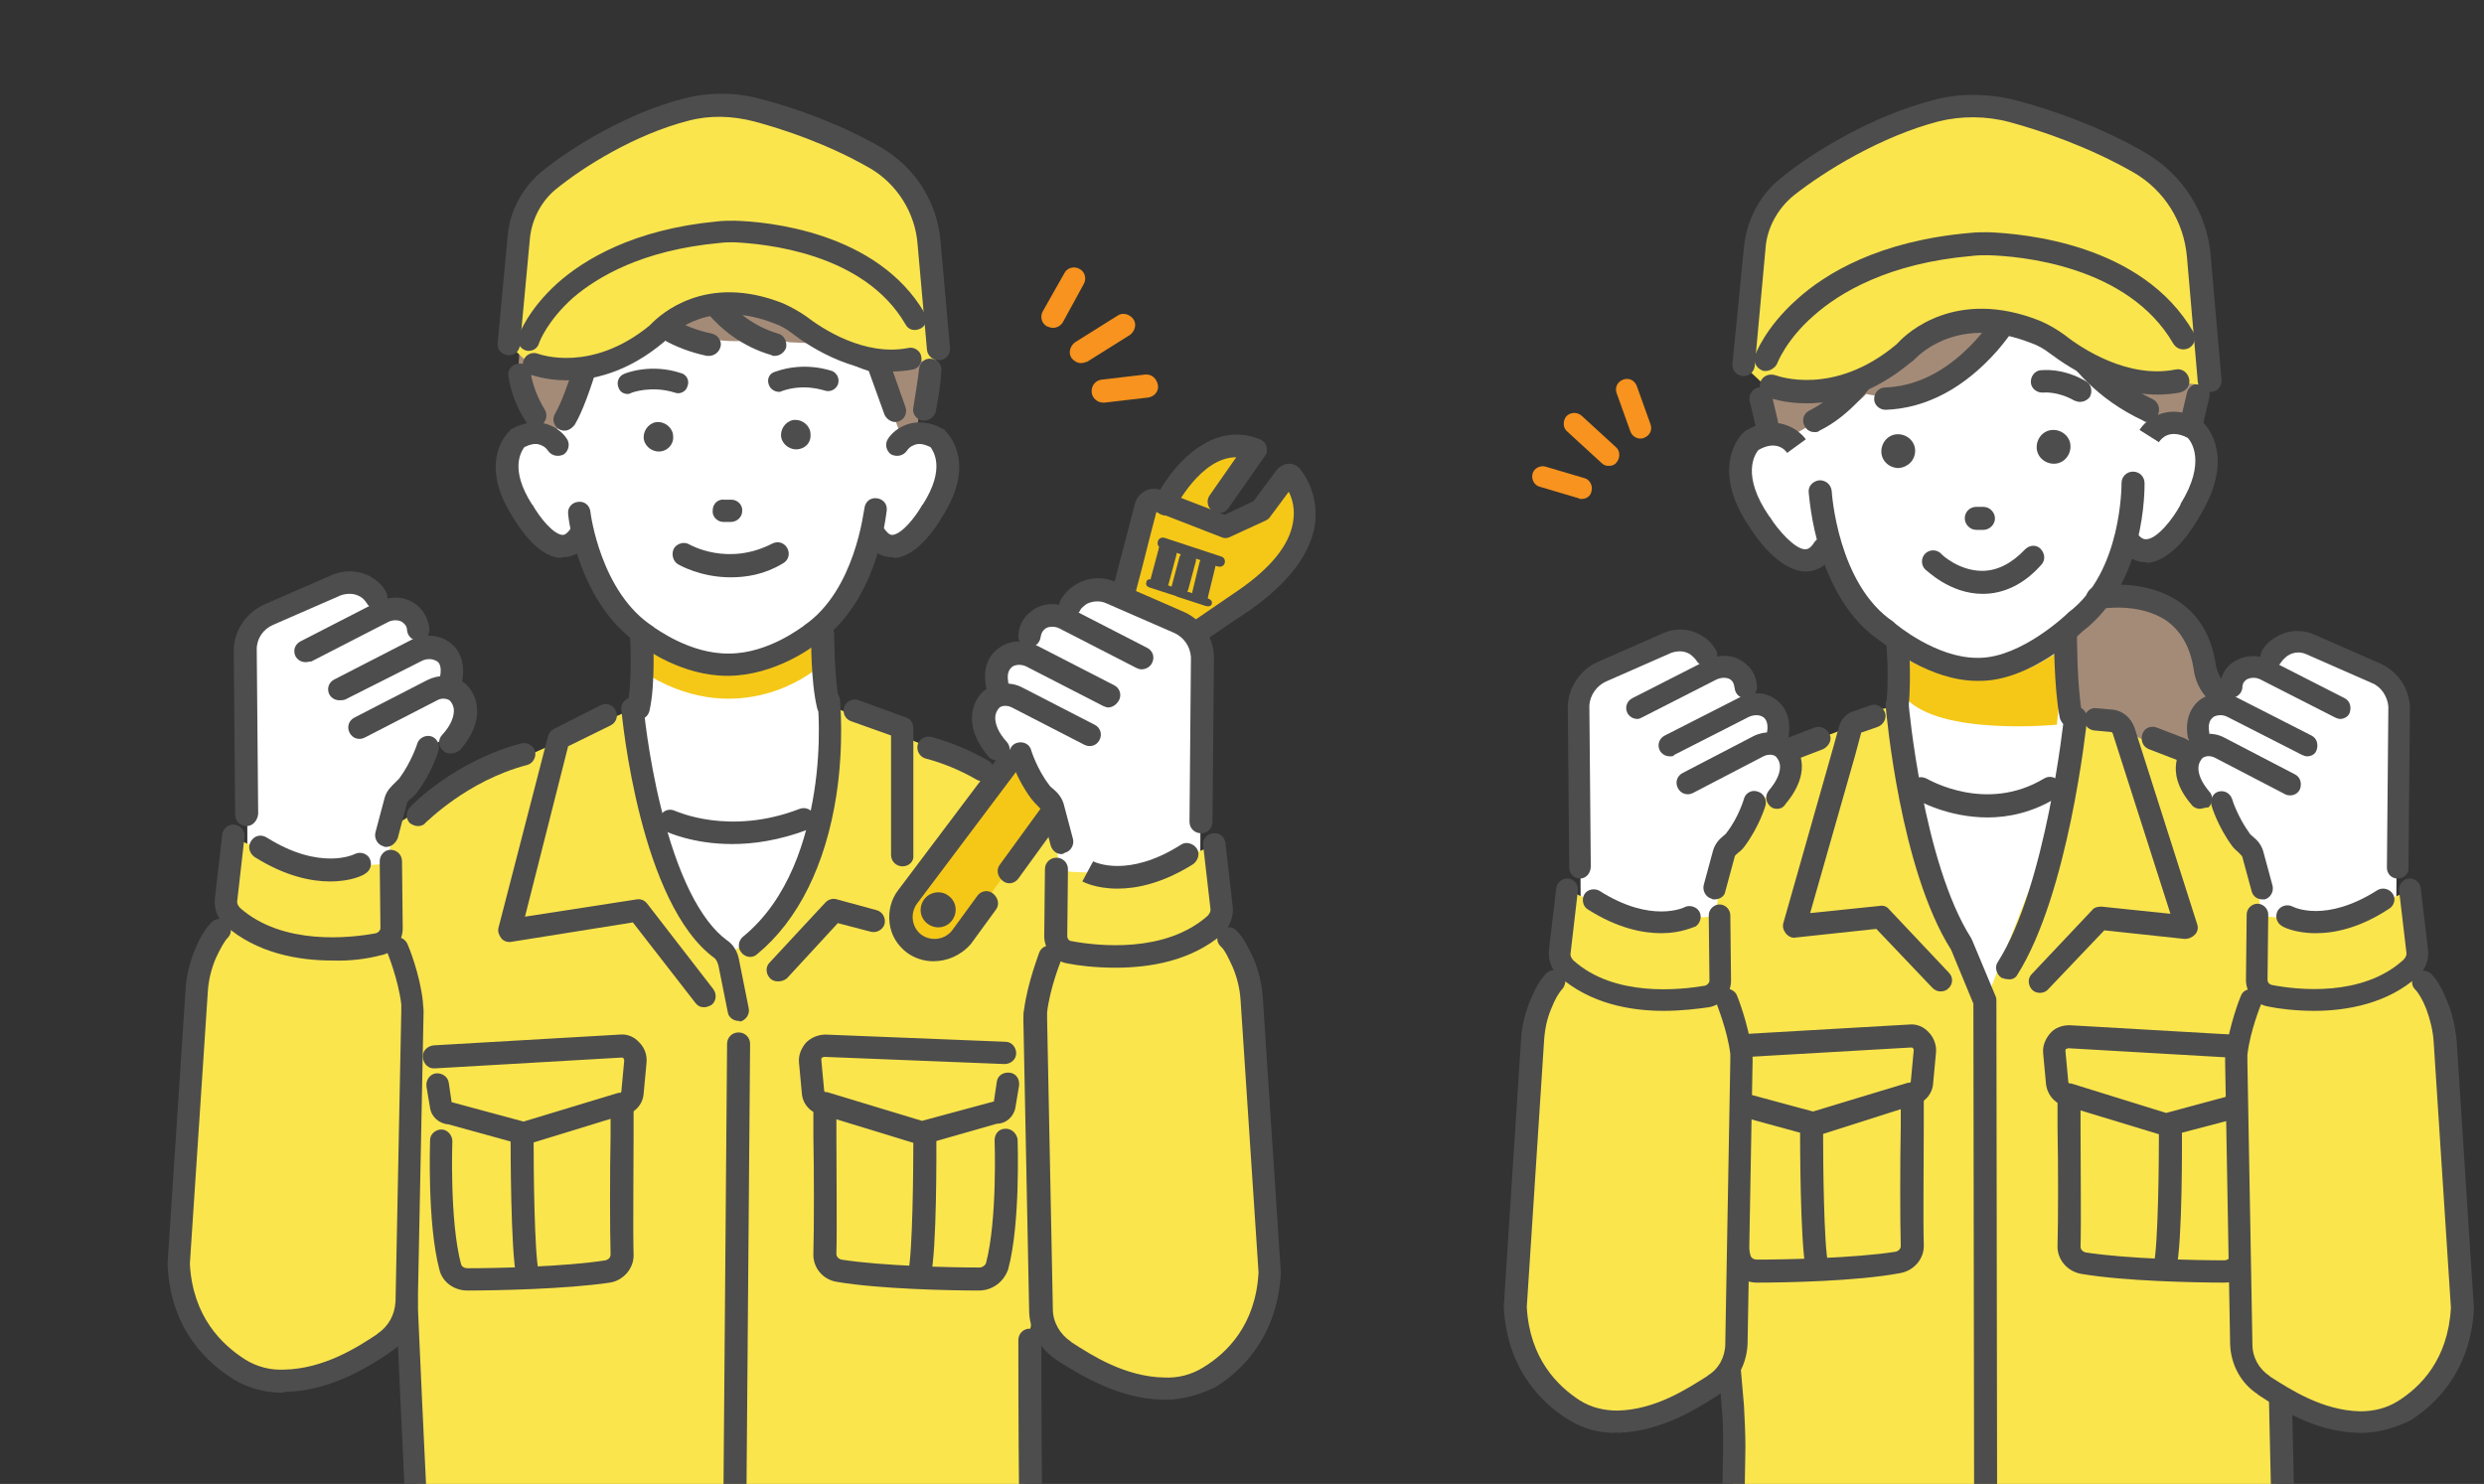 <?xml version="1.0" encoding="utf-8"?>
<!-- Generator: Adobe Illustrator 27.8.1, SVG Export Plug-In . SVG Version: 6.00 Build 0)  -->
<svg version="1.1" id="_レイヤー_2" xmlns="http://www.w3.org/2000/svg" xmlns:xlink="http://www.w3.org/1999/xlink" x="0px"
	 y="0px" viewBox="0 0 345.4 206.4" style="enable-background:new 0 0 345.4 206.4;" xml:space="preserve">
<rect x="0" y="0" width="345.4" height="206.4" fill="#333333" stroke="none"/>
<style type="text/css">
	.st0{clip-path:url(#SVGID_00000074435388604432603710000011702172189948398506_);}
	.st1{fill:#F7931E;}
	.st2{fill:#FAE54D;}
	.st3{fill:#FFFFFF;}
	.st4{fill:#A48B78;}
	.st5{fill:#F5C818;}
	.st6{fill:#4D4D4D;}
	.st7{clip-path:url(#SVGID_00000089558235392955465870000010109044316881595291_);}
</style>
<g id="_レイヤー_1-2">
	<g>
		<defs>
			<rect id="SVGID_1_" y="5.8" width="195.4" height="200.6"/>
		</defs>
		<clipPath id="SVGID_00000075852770177942657830000004379169086490539180_">
			<use xlink:href="#SVGID_1_"  style="overflow:visible;"/>
		</clipPath>
		<g style="clip-path:url(#SVGID_00000075852770177942657830000004379169086490539180_);">
			<path class="st1" d="M150.3,50.5c-0.5,0-1-0.3-1.3-0.7c-0.5-0.7-0.2-1.7,0.5-2.2l5.9-3.7c0.7-0.5,1.7-0.2,2.2,0.5
				c0.5,0.7,0.2,1.7-0.5,2.2l-5.9,3.7C150.9,50.4,150.6,50.5,150.3,50.5z"/>
			<path class="st1" d="M146.4,45.6c-0.3,0-0.5-0.1-0.8-0.2c-0.8-0.4-1-1.4-0.6-2.1L148,38c0.4-0.8,1.4-1,2.1-0.6
				c0.8,0.4,1,1.4,0.6,2.1l-2.9,5.3C147.5,45.3,147,45.6,146.4,45.6z"/>
			<path class="st1" d="M153.4,56c-0.8,0-1.5-0.6-1.6-1.4c-0.1-0.9,0.5-1.7,1.4-1.8l6-0.7c0.9-0.1,1.6,0.5,1.8,1.4s-0.5,1.7-1.4,1.8
				l-6,0.7C153.6,56,153.5,56,153.4,56z"/>
			<polygon class="st2" points="115.1,98 142.5,109.6 138.7,130.2 105.7,130.8 			"/>
			<polygon class="st2" points="88,98.6 59.6,111.2 63.4,131.8 96.4,132.3 			"/>
			<path class="st1" d="M150.7,112.7c0,0,8.1,4.8,10.4,10l0.9,6.4l2.1,26.6l-22.5-0.5L150.7,112.7L150.7,112.7z"/>
			<path class="st3" d="M89.2,80.1c0,0,1.5,12.6,0,18.2l-0.7,11.3l14.1,32.2l13.4-32.1l-0.8-9l-1-3.4c0,0-0.2-6.9,1-13.5L99.2,78
				C99.2,78,89.2,80.1,89.2,80.1z"/>
			<polygon class="st2" points="142.4,207.2 143.1,186.4 151.9,119 135.8,106.6 101.5,132.7 65.6,108 48.3,119 57.2,172.8 
				57.9,207.2 			"/>
			<path class="st3" d="M110.4,26.2c0,0-24-10.8-36,10.5l-2.1,8.5c0,0-1.4,13.6,6.1,16.1l26.2-7.4L110.4,26.2L110.4,26.2z"/>
			<path class="st3" d="M131.1,62.1c-2.7-3.4-6.5-1.1-6.5-1.1l-0.2-17.4l-10.7-5.7L101.5,38l-1.7,0l-12.3,0.2l-10.5,6l0.3,18.2
				c0,0-3.5-3.4-6.2,0.1c0,0-3.5,7.6,6.7,14.4c0,0,2.8-0.7,3.4-1.9c0,0,5.1,18.5,20.1,17.5c15,0.6,19.8-17.7,19.8-17.7
				c0.7,1.2,3.2,1.5,3.2,1.5C135.3,69.2,131.1,62.1,131.1,62.1L131.1,62.1z"/>
			<path class="st3" d="M75.9,60.2c0,0-11.1-21.9,8.9-33.8c0,0,12.8-7.3,26.3,0.9c0,0,20.2,0.6,18.1,20.9l-3.7,13.5L75.9,60.2
				L75.9,60.2z"/>
			<path class="st4" d="M110.8,26.4C85.7,16.9,67.6,42.7,73.1,57l1.9,3.6l1.7,0.8l1.4-3l6.9-18.1c0,0,10.5,9.5,21.5,6.6l3.2,0.7
				l6.5,0.3l5.6,3l3.5,9.8l2.1-0.3l0.5-3.5c5.4-28.2-14.4-29.3-14.4-29.3L110.8,26.4L110.8,26.4z"/>
			<path class="st5" d="M89.2,88.3c0,0,15.2,8,23.8-1l0,6.1c0,0-10,8.1-22.7,0.6L89.2,88.3L89.2,88.3z"/>
			<path class="st6" d="M101.1,94c-6.2,0-11.3-3.7-12-4.2C80.5,84.2,79,72,79,71.5c-0.1-0.9,0.5-1.6,1.4-1.7s1.6,0.5,1.7,1.4
				c0,0.1,1.4,11.3,8.8,16c0,0,0.1,0.1,0.1,0.1c0.1,0,4.9,3.7,10.4,3.6h0c5.5,0,10.2-3.8,10.3-3.8c0,0,0.1-0.1,0.1-0.1
				c7.2-4.9,8.3-16.2,8.4-16.3c0.1-0.9,0.8-1.5,1.7-1.4s1.5,0.8,1.4,1.7c-0.1,0.5-1.2,12.8-9.7,18.5c-0.6,0.5-5.8,4.4-12.2,4.5
				C101.3,94,101.2,94,101.1,94L101.1,94z"/>
			<path class="st6" d="M101.6,80.3c-4.2,0-7.1-1.7-7.3-1.8c-0.7-0.4-1-1.4-0.6-2.2c0.4-0.7,1.4-1,2.1-0.6c0.2,0.1,5.4,3.1,11.6-0.1
				c0.8-0.4,1.7-0.1,2.1,0.7s0.1,1.7-0.7,2.1C106.3,79.9,103.8,80.3,101.6,80.3L101.6,80.3z"/>
			<path class="st6" d="M110.7,62.5L110.7,62.5c-1.1,0-2.1-0.9-2.1-2l0,0c0-1.1,0.9-2.1,2-2.1l0,0c1.1,0,2.1,0.9,2.1,2l0,0
				C112.8,61.6,111.9,62.5,110.7,62.5z"/>
			<path class="st6" d="M91.6,62.8L91.6,62.8c-1.1,0-2.1-0.9-2.1-2l0,0c0-1.1,0.9-2.1,2-2.1l0,0c1.1,0,2.1,0.9,2.1,2l0,0
				C93.7,61.8,92.8,62.8,91.6,62.8z"/>
			<path class="st6" d="M101.6,72.6C101.6,72.6,101.6,72.6,101.6,72.6l-1,0c-0.9,0-1.6-0.8-1.5-1.6c0-0.9,0.7-1.6,1.6-1.5l1,0
				c0.9,0,1.6,0.8,1.5,1.6C103.2,71.9,102.5,72.6,101.6,72.6L101.6,72.6z"/>
			<path class="st6" d="M78.5,59.9c-0.3,0-0.6-0.1-0.8-0.2c-0.7-0.5-1-1.4-0.5-2.2c1.6-2.7,3.8-10.4,4.5-13.2
				c0.2-0.8,1.1-1.3,1.9-1.1c0.8,0.2,1.3,1.1,1.1,1.9c-0.1,0.4-2.6,10.4-4.8,14C79.5,59.6,79,59.9,78.5,59.9L78.5,59.9z"/>
			<path class="st6" d="M74.4,59.3c-0.5,0-1-0.2-1.3-0.7c-1.2-1.8-2-3.9-2.4-6.2c-0.2-0.8,0.4-1.7,1.3-1.8c0.8-0.2,1.7,0.4,1.8,1.3
				c0.3,1.8,1,3.5,1.9,5c0.5,0.7,0.3,1.7-0.4,2.2C75,59.3,74.7,59.4,74.4,59.3L74.4,59.3z"/>
			<path class="st6" d="M124,77.5c-1,0-2.4-0.4-3.6-2.1c-0.5-0.7-0.3-1.7,0.4-2.2c0.7-0.5,1.7-0.3,2.2,0.4c0.6,0.8,0.9,0.8,1.1,0.8
				c1.3-0.1,3.2-2.5,4.1-4.1c0,0,0-0.1,0.1-0.1c3.2-5,1.5-7.4,1.1-8c-1-0.5-1.8-0.6-2.5-0.2c-0.5,0.2-0.8,0.7-0.8,0.7
				c-0.5,0.7-1.4,0.9-2.2,0.5c-0.7-0.5-0.9-1.5-0.4-2.2c0.9-1.4,3.8-3.5,7.7-1.3c0.1,0,0.2,0.1,0.2,0.2c0.2,0.2,4.6,4.2-0.4,12
				c-0.6,1-3.3,5.5-6.6,5.7C124.2,77.5,124.1,77.5,124,77.5L124,77.5z"/>
			<path class="st6" d="M78.3,77.5c1,0,2.4-0.4,3.6-2.1c0.5-0.7,0.3-1.7-0.4-2.2c-0.7-0.5-1.7-0.3-2.2,0.4c-0.6,0.8-0.9,0.8-1.1,0.8
				c-1.3-0.1-3.2-2.5-4.1-4.1c0,0,0-0.1-0.1-0.1c-3.2-5-1.5-7.4-1.1-8c1-0.5,1.8-0.6,2.5-0.2c0.5,0.2,0.8,0.7,0.8,0.7
				c0.5,0.7,1.4,0.9,2.2,0.5c0.7-0.5,0.9-1.5,0.4-2.2c-0.9-1.4-3.8-3.5-7.7-1.3c-0.1,0-0.2,0.1-0.2,0.2c-0.2,0.2-4.6,4.2,0.4,12
				c0.6,1,3.3,5.5,6.6,5.7C78.2,77.5,78.3,77.5,78.3,77.5L78.3,77.5z"/>
			<path class="st6" d="M88.7,100.1c-0.1,0-0.2,0-0.3,0c-0.8-0.2-1.4-1-1.2-1.9c0.8-3.4,0.4-9.8,0.4-9.9c-0.1-0.9,0.6-1.6,1.5-1.7
				s1.6,0.6,1.7,1.5c0,0.3,0.4,7-0.5,10.8C90.1,99.7,89.4,100.1,88.7,100.1L88.7,100.1z"/>
			<path class="st6" d="M115.1,99.6c-0.7,0-1.4-0.5-1.5-1.2c-0.9-3.8-0.8-9.9-0.8-10.1c0-0.9,0.7-1.6,1.6-1.6c0,0,0,0,0,0
				c0.9,0,1.6,0.7,1.6,1.6c0,0.1,0,6,0.7,9.4c0.2,0.8-0.3,1.7-1.2,1.9C115.3,99.6,115.2,99.6,115.1,99.6z"/>
			<path class="st6" d="M73.8,39.4c-0.2,0-0.4,0-0.6-0.1c-0.8-0.4-1.1-1.3-0.8-2.1c0.1-0.2,2.8-6.1,9-10.6c3.7-2.6,7.8-4.2,12.3-4.8
				c5.5-0.6,11.6,0.4,18,3.1c0.8,0.3,1.2,1.3,0.8,2c-0.3,0.8-1.3,1.2-2.1,0.8c-10.6-4.5-19.7-4-27.1,1.2c-5.6,4-8.1,9.4-8.1,9.4
				C75,39.1,74.4,39.4,73.8,39.4L73.8,39.4z"/>
			<path class="st6" d="M98.6,49.5c-0.1,0-0.2,0-0.3,0c-9.2-1.9-13.8-9.1-13.9-9.4c-0.4-0.7-0.2-1.7,0.5-2.2
				c0.7-0.5,1.7-0.2,2.2,0.5l0,0c0,0.1,4,6.4,11.9,8c0.8,0.2,1.4,1,1.2,1.8C100,49,99.3,49.5,98.6,49.5L98.6,49.5z"/>
			<path class="st6" d="M107.7,49.5c-0.2,0-0.3,0-0.4-0.1c-8.3-2.4-11.5-9.7-11.6-10c-0.3-0.8,0-1.7,0.8-2.1c0.8-0.3,1.7,0,2.1,0.8
				l0,0c0,0.1,2.8,6.3,9.6,8.3c0.8,0.2,1.3,1.1,1.1,2C109,49.1,108.4,49.5,107.7,49.5L107.7,49.5z"/>
			<path class="st6" d="M124.5,58.7c-0.6,0-1.2-0.4-1.5-1l-2.2-6.1c-7-2.1-11.6-9.3-11.8-9.6c-0.5-0.7-0.2-1.7,0.5-2.2
				c0.7-0.5,1.7-0.2,2.2,0.5l0,0c0,0.1,4.5,7,10.7,8.5c0.5,0.1,0.9,0.5,1.1,1l2.4,6.8c0.3,0.8-0.1,1.7-0.9,2
				C124.9,58.6,124.7,58.7,124.5,58.7L124.5,58.7z"/>
			<path class="st6" d="M163.4,138.1c-0.9,0-1.6-0.7-1.6-1.6c0-14.6-3.9-17.5-6-19.1c-0.2-0.1-0.4-0.3-0.5-0.4
				c-0.7-0.5-0.8-1.5-0.2-2.2c0.5-0.7,1.5-0.8,2.2-0.2c0.1,0.1,0.3,0.2,0.4,0.3c2.5,1.9,7.3,5.5,7.3,21.6
				C164.9,137.4,164.2,138.1,163.4,138.1L163.4,138.1z"/>
			<path class="st6" d="M143.3,209.4c-0.9,0-1.6-0.7-1.6-1.6c-0.1-8.4-0.1-21.3-0.1-21.4c0-0.9,0.7-1.6,1.6-1.6l0,0
				c0.9,0,1.6,0.7,1.6,1.6c0,0.1,0,13,0.1,21.4C144.8,208.6,144.2,209.4,143.3,209.4L143.3,209.4L143.3,209.4z"/>
			<path class="st6" d="M57.9,209.4c-0.8,0-1.5-0.6-1.6-1.5c-1.5-30.9-3.1-71.6-3.2-72c0-0.9,0.6-1.6,1.5-1.6c0.9,0,1.6,0.6,1.6,1.5
				c0,0.4,1.6,41.1,3.1,71.9C59.5,208.6,58.8,209.3,57.9,209.4C57.9,209.4,57.9,209.4,57.9,209.4L57.9,209.4z"/>
			<path class="st2" d="M130.1,50.5L129.2,34c-0.4-5-3.2-9.6-7.6-12.1c-6-3.4-12.2-5.5-16.2-6.6c-3.3-0.9-6.7-0.9-10-0.1
				c-7.7,2-15.2,6.6-19.1,9.9c-2.4,1.9-3.9,4.7-4.2,7.8l-1.4,15l2.9,2.7c0,0,8.1,3.2,17.1-4.2c0.1-0.1,0.3-0.2,0.4-0.4
				c1-1,6.7-6.3,16.5-2.4c1,0.4,2,1,2.8,1.6c2.4,1.8,8.7,6,15.5,4.7L130.1,50.5L130.1,50.5z"/>
			<path class="st6" d="M130.5,50.1c-0.8,0-1.5-0.6-1.6-1.4l-1.3-14.6c-0.3-4.5-2.9-8.6-6.8-10.8c-5.8-3.3-11.8-5.3-15.9-6.4
				c-3.1-0.8-6.2-0.9-9.2-0.1c-7.4,1.9-14.6,6.4-18.5,9.6C75.3,28,74,30.4,73.7,33l-1.4,15c-0.1,0.9-0.8,1.5-1.7,1.4
				s-1.5-0.8-1.4-1.7l1.4-15c0.3-3.4,2.1-6.7,4.8-8.9c4.2-3.4,11.9-8.1,19.7-10.1c3.5-0.9,7.2-0.9,10.8,0.1
				c4.2,1.1,10.5,3.2,16.6,6.7c4.8,2.8,7.9,7.7,8.3,13.3l1.3,14.6c0.1,0.9-0.6,1.6-1.4,1.7C130.6,50.1,130.6,50.1,130.5,50.1
				L130.5,50.1z"/>
			<path class="st6" d="M73.5,48.8c-0.2,0-0.3,0-0.5-0.1c-0.8-0.3-1.2-1.2-0.9-2c0.1-0.2,1.3-3.6,5.4-7.3c3.7-3.3,10.6-7.5,22.2-8.6
				c0.8-0.1,1.6-0.1,2.4-0.1c4.5,0.1,19.9,1.5,26.5,12.9c0.4,0.8,0.2,1.7-0.6,2.1s-1.7,0.2-2.1-0.6c-5.8-10-19.7-11.2-23.8-11.4
				c-0.7,0-1.4,0-2.1,0.1c-10.7,1-16.9,4.7-20.3,7.6c-3.6,3.2-4.7,6.2-4.7,6.2C74.8,48.4,74.2,48.8,73.5,48.8L73.5,48.8z"/>
			<path class="st6" d="M78.8,52.9c-3,0-5-0.8-5.1-0.8c-0.8-0.3-1.2-1.2-0.9-2c0.3-0.8,1.2-1.2,2-0.9c0.3,0.1,7.4,2.7,15.5-3.9
				c0.1-0.1,0.2-0.2,0.3-0.3c1.2-1.2,7.5-7.1,18.3-2.8c1.1,0.5,2.2,1.1,3.2,1.8c2.2,1.7,8.1,5.6,14.2,4.4c0.8-0.2,1.7,0.4,1.8,1.2
				c0.2,0.8-0.4,1.7-1.2,1.8c-7.3,1.4-14.1-3-16.7-5c-0.8-0.6-1.6-1.1-2.5-1.4c-8.9-3.5-13.9,1.1-14.8,2c-0.2,0.2-0.4,0.3-0.5,0.5
				C87.2,51.9,82.3,52.9,78.8,52.9L78.8,52.9z"/>
			<path class="st6" d="M72.9,159.3l-10.5-2.9c-1.3-0.1-2.4-1-2.6-2.3l-0.5-3c-0.1-0.9,0.5-1.7,1.3-1.8c0.9-0.1,1.7,0.5,1.8,1.3
				l0.4,2.7l10,2.7l13.2-4h0.2c0.1,0,0.2-0.1,0.2-0.2l0.4-4.3c0-0.1-0.1-0.2-0.1-0.3s-0.2-0.1-0.3-0.1l-25.9,1.5
				c-0.9,0.1-1.6-0.6-1.7-1.5s0.6-1.6,1.5-1.7l25.9-1.5c1-0.1,2,0.3,2.7,1.1c0.7,0.7,1.1,1.7,1,2.8l-0.4,4.3c-0.1,1.6-1.4,2.9-2.9,3
				L72.9,159.3L72.9,159.3z"/>
			<path class="st6" d="M73.3,178.8c-0.7,0-1.4-0.5-1.5-1.2c-0.8-3.7-0.8-18.2-0.8-18.8c0-0.9,0.7-1.6,1.6-1.6l0,0
				c0.9,0,1.6,0.7,1.6,1.6c0,4.1,0.1,15.3,0.7,18.1c0.2,0.9-0.3,1.7-1.2,1.9C73.5,178.8,73.4,178.8,73.3,178.8L73.3,178.8z"/>
			<path class="st6" d="M65,179.5c-1.9,0-3.5-1.2-3.9-2.9c-1.7-6.4-1.3-17.6-1.3-18c0-0.9,0.8-1.5,1.6-1.5s1.5,0.8,1.5,1.6
				c0,0.1-0.4,11.1,1.2,17.1c0.1,0.4,0.5,0.6,0.9,0.6c0,0,0,0,0,0c3.9,0,13.5-0.2,19.2-1.1c0.4-0.1,0.7-0.4,0.7-0.8
				c-0.1-3.4-0.1-11.6,0-16.5c0-1.6,0-2.9,0-3.6c0-0.9,0.7-1.6,1.6-1.6s1.6,0.7,1.6,1.6c0,0.7,0,2,0,3.7c0,4.9-0.1,13,0,16.3
				c0.1,2-1.4,3.7-3.3,4C78.8,179.3,69,179.5,65,179.5C65,179.5,65,179.5,65,179.5L65,179.5z"/>
			<path class="st6" d="M128.1,159.3l-13.7-4.2c-1.6-0.2-2.8-1.5-2.9-3l-0.4-4.3c-0.1-1,0.3-2,1-2.8c0.7-0.7,1.7-1.1,2.7-1.1l25,1
				c0.9,0,1.5,0.8,1.5,1.6c0,0.9-0.8,1.5-1.6,1.5l-25.1-1c-0.1,0-0.2,0.1-0.3,0.1c-0.1,0.1-0.1,0.2-0.1,0.3l0.4,4.3
				c0,0.1,0.1,0.2,0.2,0.2h0.2l13.2,4l10-2.7l0.4-2.7c0.1-0.9,0.9-1.4,1.8-1.3c0.9,0.1,1.4,0.9,1.3,1.8l-0.5,3
				c-0.2,1.3-1.3,2.3-2.6,2.3L128.1,159.3L128.1,159.3z"/>
			<path class="st6" d="M127.8,178.8c-0.1,0-0.2,0-0.3,0c-0.8-0.2-1.4-1-1.2-1.9c0.6-2.8,0.7-14.1,0.7-18.1c0-0.9,0.7-1.6,1.6-1.6
				l0,0c0.9,0,1.6,0.7,1.6,1.6c0,0.6,0.1,15.1-0.8,18.8C129.2,178.3,128.5,178.8,127.8,178.8L127.8,178.8z"/>
			<path class="st6" d="M136.1,179.5C136.1,179.5,136.1,179.5,136.1,179.5c-4,0-13.8-0.2-19.7-1.2c-2-0.3-3.4-2-3.3-4
				c0.1-3.3,0.1-11.4,0-16.3c0-1.7,0-3,0-3.7c0-0.9,0.7-1.6,1.6-1.6s1.6,0.7,1.6,1.6c0,0.7,0,2,0,3.6c0,4.9,0.1,13.1,0,16.5
				c0,0.4,0.3,0.7,0.7,0.8c5.7,0.9,15.3,1.1,19.2,1.1c0,0,0,0,0,0c0.4,0,0.8-0.3,0.9-0.6c1.6-6,1.2-17,1.2-17.1
				c0-0.9,0.6-1.6,1.5-1.6c0,0,0,0,0.1,0c0.8,0,1.5,0.7,1.6,1.5c0,0.5,0.4,11.6-1.3,18C139.6,178.3,138,179.5,136.1,179.5
				L136.1,179.5z"/>
			<path class="st6" d="M128.5,58.5c-0.1,0-0.2,0-0.3,0c-0.8-0.2-1.4-1-1.2-1.8c0.3-1.9,0.6-3.7,0.8-5.4c0.1-0.9,0.8-1.5,1.7-1.4
				c0.9,0.1,1.5,0.8,1.4,1.7c-0.1,1.8-0.4,3.7-0.8,5.7C129.9,58,129.2,58.5,128.5,58.5L128.5,58.5z"/>
			<path class="st6" d="M102.7,142c-0.7,0-1.4-0.5-1.5-1.2l-1.3-6.5c-0.1-0.4-0.3-0.8-0.5-1C89,125.8,86.5,99.8,86.4,98.7
				c-0.1-0.9,0.6-1.6,1.4-1.7c0.9-0.1,1.6,0.6,1.7,1.4c0,0.1,0.6,6.6,2.4,13.9c2.3,9.4,5.5,15.8,9.2,18.5c0.9,0.6,1.5,1.6,1.7,2.9
				l1.3,6.5c0.2,0.9-0.4,1.7-1.2,1.9C102.9,142,102.8,142,102.7,142z"/>
			<path class="st6" d="M104.3,133.1c-0.4,0-0.9-0.2-1.2-0.6c-0.6-0.7-0.4-1.7,0.2-2.2c6.5-5.3,8.9-13.8,9.9-20.1
				c1.1-6.9,0.5-12.6,0.5-12.6c-0.1-0.9,0.6-1.6,1.4-1.7s1.6,0.6,1.7,1.4c0,0.2,0.6,6.1-0.5,13.3c-1.5,9.7-5.3,17.4-11,22.1
				C105,133,104.6,133.1,104.3,133.1L104.3,133.1z"/>
			<path class="st6" d="M101.8,117.4c-5.5,0-9.1-1.7-9.3-1.8c-0.8-0.4-1.1-1.3-0.7-2.1c0.4-0.8,1.3-1.1,2.1-0.7
				c0.1,0,7.5,3.5,17.3-0.3c0.8-0.3,1.7,0.1,2,0.9c0.3,0.8-0.1,1.7-0.9,2C108.3,116.9,104.8,117.4,101.8,117.4L101.8,117.4z"/>
			<path class="st6" d="M97.9,140.1c-0.5,0-0.9-0.2-1.2-0.6L88,128.3L71.1,131c-0.5,0.1-1.1-0.1-1.4-0.5s-0.5-0.9-0.4-1.4l6.9-26.7
				c0.1-0.4,0.4-0.8,0.8-1l6.5-3.3c0.8-0.4,1.7-0.1,2.1,0.7c0.4,0.8,0.1,1.7-0.7,2.1l-5.9,2.9L73,127.5l15.5-2.4
				c0.6-0.1,1.1,0.1,1.5,0.6l9.2,11.9c0.5,0.7,0.4,1.7-0.3,2.2C98.5,140,98.2,140.1,97.9,140.1L97.9,140.1z"/>
			<path class="st6" d="M108.2,136.5c-0.4,0-0.8-0.1-1.1-0.4c-0.6-0.6-0.7-1.6-0.1-2.2l7.8-8.4c0.4-0.4,1-0.6,1.6-0.4l5.5,1.5
				c0.8,0.2,1.3,1.1,1.1,1.9s-1.1,1.3-1.9,1.1l-4.6-1.2l-7.1,7.7C109,136.4,108.6,136.5,108.2,136.5z"/>
			<path class="st6" d="M125.5,120.5c-0.9,0-1.6-0.7-1.6-1.6v-16.6l-5.6-2c-0.8-0.3-1.2-1.2-0.9-2c0.3-0.8,1.2-1.2,2-0.9l6.6,2.4
				c0.6,0.2,1,0.8,1,1.5v17.7C127.1,119.8,126.4,120.5,125.5,120.5L125.5,120.5z"/>
			<path class="st5" d="M172.9,83.5c11.9-8.2,8.2-15.1,6.7-17.2c-0.2-0.3-0.7-0.3-0.9,0l-3.5,4.7l-5,2.3l-9.4-3.7
				c-0.7-0.3-1.4,0.1-1.6,0.8c0,0-3.9,15.4-4.1,15.7l-29,38.5c-1.5,2.1-1.1,5,0.9,6.5l0,0c2.1,1.5,5,1.1,6.5-0.9l28.6-39.4
				C162.4,90.6,172.9,83.5,172.9,83.5L172.9,83.5z"/>
			<path class="st5" d="M162,70.1c0,0,5.1-10.5,12.6-7.5l-6.5,9.9L162,70.1z"/>
			<path class="st6" d="M162,71.7c-0.2,0-0.5-0.1-0.7-0.2c-0.8-0.4-1.1-1.3-0.7-2.1c0.1-0.1,1.4-2.9,3.8-5.3c3.4-3.4,7.1-4.5,10.8-3
				c0.4,0.2,0.8,0.5,0.9,1s0.1,1-0.2,1.3l-5.1,7.3c-0.5,0.7-1.5,0.9-2.2,0.4c-0.7-0.5-0.9-1.5-0.4-2.2l3.7-5.3c-5,0-8.5,7.1-8.6,7.2
				C163.1,71.4,162.6,71.7,162,71.7L162,71.7z"/>
			<path class="st6" d="M129.8,133.7c-1.3,0-2.6-0.4-3.7-1.2c-1.3-1-2.2-2.4-2.4-4.1c-0.2-1.7,0.2-3.3,1.2-4.6l28.9-38.4
				c0.4-1.4,2.6-10,4-15.3c0.2-0.8,0.7-1.4,1.4-1.8c0.7-0.4,1.6-0.4,2.3-0.1l8.8,3.4l4-1.9l3.2-4.3c0.4-0.5,1.1-0.9,1.7-0.9l0,0
				c0.7,0,1.3,0.3,1.7,0.9c1,1.3,2.5,4.1,1.9,7.8c-0.7,4-3.7,7.9-8.9,11.6c0,0,0,0,0,0c-3.6,2.4-9.5,6.4-10.4,7.2l-21.9,30.2
				c-0.5,0.7-1.5,0.9-2.2,0.3s-0.9-1.5-0.4-2.2l22.1-30.4c0,0,0,0,0,0c0.2-0.3,0.4-0.5,11.1-7.8c4.5-3.1,7.1-6.3,7.6-9.5
				c0.3-1.8-0.1-3.2-0.6-4.2l-2.6,3.5c-0.1,0.2-0.4,0.4-0.6,0.5l-5,2.3c-0.4,0.2-0.8,0.2-1.2,0l-9-3.5c-0.3,1.1-1.1,4.2-1.9,7.4
				c-2.1,8.1-2.2,8.2-2.4,8.5l-29,38.6c-1,1.4-0.7,3.3,0.6,4.3c1.4,1,3.3,0.7,4.3-0.6l3.5-4.8c0.5-0.7,1.5-0.9,2.2-0.3
				s0.9,1.5,0.4,2.2l-3.5,4.8c0,0,0,0,0,0C133.6,132.9,131.7,133.7,129.8,133.7L129.8,133.7z M160.7,70.8L160.7,70.8L160.7,70.8z"/>
			<path class="st6" d="M168.5,84c0.1-0.3-0.1-0.6-0.4-0.7l-0.2-0.1c0.1-0.1,0.1-0.2,0.1-0.3l1-4.1c0,0,0,0,0-0.1l0.4,0.1
				c0.4,0.1,0.8-0.1,0.9-0.5s-0.1-0.8-0.5-0.9l-7.9-2.6c-0.4-0.1-0.8,0.1-0.9,0.5c-0.1,0.3,0,0.6,0.2,0.8c0,0,0,0,0,0
				c-0.1,0.1-0.1,0.2-0.1,0.3l-1.1,4.1c0,0,0,0.1,0,0.1c-0.3-0.1-0.6,0.1-0.6,0.4c-0.1,0.2,0,0.5,0.2,0.6c0.1,0,0.1,0.1,0.2,0.1
				l3.7,1.2c0.1,0,0.1,0.1,0.2,0.1c0,0,0,0,0,0l4,1.3C168.1,84.4,168.4,84.3,168.5,84L168.5,84z M166.8,78.2l-1,4.1
				c0,0.1,0,0.1,0,0.2l-0.7-0.2c0,0,0-0.1,0.1-0.2l1.1-4.1c0-0.1,0-0.2,0-0.3l0.6,0.2C166.9,78.1,166.8,78.1,166.8,78.2L166.8,78.2z
				 M162.5,81.2l1.1-4.1c0-0.1,0-0.1,0-0.2l0.6,0.2c-0.1,0.1-0.1,0.2-0.2,0.4l-1.1,4.1l0,0l-0.5-0.2
				C162.4,81.4,162.5,81.3,162.5,81.2L162.5,81.2z"/>
			<path class="st6" d="M129,128.5c-1.1-0.8-1.3-2.3-0.5-3.4s2.4-1.3,3.4-0.5c1.1,0.8,1.3,2.3,0.5,3.4S130.1,129.3,129,128.5z"/>
			<path class="st3" d="M166.9,120.7l0.1-33.2L152.9,82c0,0-4.1-0.3-4.7,3.9c0,0-4.6-0.9-5.5,5.3c0,0-4.3-1.2-3.5,5.2
				c0,0-3.7,1.7-2.1,5.6l4.1,2.8l5,7.6l1.1,8.3C157,128.1,163,123.5,166.9,120.7L166.9,120.7z"/>
			<path class="st2" d="M168.9,117.4c-10.3,5.4-21.5,3.7-21.5,3.7l-0.6,9.1c0,1.1,0.8,2.1,1.9,2.3c4.1,0.8,13.8,1.8,20.2-3.9
				c0.7-0.6,1.1-1.6,0.9-2.5L168.9,117.4L168.9,117.4z"/>
			<path class="st2" d="M169.6,128.6c0.8,0.8,2.5,4,3,5.2c0.7,1.6,1.1,3.4,1.2,5.1l2.5,38c-0.4,8.3-5.2,12.6-8.4,14.6
				c-1.9,1.1-4,1.7-6.2,1.7c-6-0.2-10.9-3.4-13.9-5.3c-2-1.3-3.1-3.4-3.2-5.8l-0.8-40.4c0-0.4,0-0.8,0.1-1.2
				c0.4-3.7,1.5-8.7,1.5-8.7l15.2,0.3L169.6,128.6L169.6,128.6z"/>
			<path class="st6" d="M155.4,123.6c-3,0-4.7-0.9-4.9-1l1.5-2.8h0c0.2,0.1,4.8,2.4,12.2-2.3c0.7-0.5,1.7-0.2,2.2,0.5
				c0.5,0.7,0.2,1.7-0.5,2.2C161.6,122.9,158,123.6,155.4,123.6L155.4,123.6z"/>
			<path class="st6" d="M155.1,134.6c-2.8,0-5.2-0.3-6.7-0.6c-1.8-0.3-3.2-1.9-3.2-3.8l0.1-9.3c0-0.9,0.7-1.6,1.6-1.6h0
				c0.9,0,1.6,0.7,1.6,1.6l-0.1,9.3c0,0.4,0.3,0.7,0.6,0.7c3.7,0.7,13,1.7,18.9-3.5c0.3-0.3,0.5-0.7,0.4-1.1v0l-1-8.7
				c-0.1-0.9,0.5-1.6,1.4-1.7s1.6,0.5,1.7,1.4l1,8.7c0.2,1.4-0.4,2.9-1.4,3.9C165.6,133.7,159.8,134.6,155.1,134.6L155.1,134.6z"/>
			<path class="st6" d="M162,194.7c-0.1,0-0.2,0-0.3,0c-6.4-0.2-11.5-3.5-14.6-5.4l-0.1-0.1c-2.4-1.5-3.9-4.2-3.9-7l-0.8-40.4
				c0-0.5,0-1,0.1-1.4c0.5-3.8,2.1-7.8,2.1-7.9c0.3-0.8,1.2-1.2,2.1-0.9c0.8,0.3,1.2,1.2,0.9,2.1l0,0c0,0-1.5,3.7-1.9,7.1
				c0,0.3,0,0.6,0,0.9l0.8,40.4c0,1.8,1,3.5,2.5,4.5l0.1,0.1c2.8,1.8,7.4,4.8,12.9,4.9c1.9,0.1,3.8-0.4,5.4-1.4
				c3.3-2,7.3-5.9,7.7-13.2l-2.5-37.9c-0.1-1.6-0.5-3.2-1.1-4.6c-0.6-1.3-1.1-2.4-1.7-2.9c-0.6-0.6-0.6-1.6,0.1-2.2
				c0.6-0.6,1.6-0.6,2.2,0.1c0.8,0.8,1.5,2.1,2.3,3.8c0.7,1.7,1.2,3.6,1.3,5.6l2.5,38.1v0.1c-0.5,9.2-5.9,13.9-9.2,15.9
				C166.7,194,164.4,194.7,162,194.7L162,194.7z"/>
			<path class="st6" d="M167,115.9L167,115.9c-0.9,0-1.6-0.7-1.6-1.6l0.2-22.9c-0.1-1.5-1-2.8-2.4-3.4l-9.4-4.1
				c-0.9-0.4-1.9-0.3-2.7,0.1c-0.4,0.3-0.8,0.6-0.9,0.9c-0.4,0.8-1.4,1-2.1,0.6c-0.8-0.4-1-1.4-0.6-2.1c0.5-0.8,1.1-1.5,2.1-2.1
				c1.7-1,3.8-1.2,5.6-0.3l9.4,4.1c2.5,1.1,4.1,3.5,4.2,6.2v0v0l-0.2,23C168.6,115.2,167.9,115.9,167,115.9L167,115.9z"/>
			<path class="st6" d="M158.7,93.1c-0.2,0-0.5-0.1-0.7-0.2l-10.7-5.5c-0.6-0.3-1.4-0.3-1.9,0c-0.4,0.3-0.6,0.6-0.7,1.2
				c-0.1,0.9-0.9,1.5-1.7,1.4c-0.9-0.1-1.5-0.8-1.4-1.7c0.1-1.5,0.9-2.7,2.1-3.5c1.5-1,3.4-1,5.1-0.2l10.7,5.5
				c0.8,0.4,1.1,1.3,0.7,2.1C159.9,92.8,159.3,93.1,158.7,93.1L158.7,93.1z"/>
			<path class="st6" d="M154.1,98.4c-0.2,0-0.5-0.1-0.7-0.2l-10.7-5.5c-0.6-0.3-1.4-0.3-1.9,0c-0.2,0.2-0.9,0.6-0.6,2.2
				c0.1,0.8-0.4,1.7-1.3,1.8c-0.9,0.2-1.7-0.4-1.8-1.3c-0.6-3.2,1-4.8,2-5.4c1.5-1,3.4-1,5.1-0.2l10.7,5.5c0.8,0.4,1.1,1.3,0.7,2.1
				C155.2,98.1,154.6,98.4,154.1,98.4z"/>
			<path class="st6" d="M138.7,105.8c-0.4,0-0.9-0.2-1.2-0.5c-2.2-2.6-2.5-4.7-2.3-6.1c0.2-1.7,1.2-2.9,2-3.4c1.4-0.9,3.3-1,4.9-0.2
				l10.1,5.2c0.8,0.4,1.1,1.3,0.7,2.1c-0.4,0.8-1.3,1.1-2.1,0.7l-10.1-5.2c-0.6-0.3-1.3-0.3-1.7,0c-0.1,0.1-0.5,0.5-0.6,1.2
				c-0.1,1,0.4,2.3,1.6,3.6c0.6,0.7,0.5,1.6-0.1,2.2C139.4,105.7,139,105.8,138.7,105.8L138.7,105.8z"/>
			<path class="st6" d="M147.6,118.8c-0.7,0-1.3-0.5-1.5-1.2l-1.3-4.9c0-0.1-0.3-0.4-0.5-0.6c-0.3-0.3-0.6-0.6-0.9-1
				c-2.1-2.8-2.9-5.7-3-5.9c-0.2-0.8,0.2-1.7,1.1-1.9c0.8-0.2,1.7,0.2,1.9,1.1l0,0c0,0,0.8,2.6,2.5,4.8c0.1,0.2,0.3,0.3,0.5,0.5
				c0.5,0.4,1.2,1.1,1.5,2.1l1.3,4.9c0.2,0.8-0.3,1.7-1.1,1.9C147.9,118.7,147.8,118.8,147.6,118.8L147.6,118.8z"/>
			<path class="st3" d="M34.4,119.7l-0.1-33.2L48.4,81c0,0,4-0.3,4.7,3.9c0,0,4.6-0.9,5.5,5.3c0,0,4.3-1.2,3.5,5.2
				c0,0,3.7,1.7,2.1,5.6l-4.1,2.8l-5,7.6l-1.1,8.3C44.3,127.1,38.2,122.5,34.4,119.7L34.4,119.7z"/>
			<path class="st2" d="M32.4,116.4c10.3,5.4,21.5,3.7,21.5,3.7l0.6,9.1c0,1.1-0.8,2.1-1.9,2.3c-4.1,0.8-13.8,1.8-20.2-3.9
				c-0.7-0.6-1-1.6-0.9-2.5L32.4,116.4L32.4,116.4z"/>
			<path class="st2" d="M31.7,127.6c-0.8,0.8-2.5,4-3,5.2c-0.7,1.6-1.1,3.3-1.2,5.1l-2.5,38c0.4,8.3,5.2,12.6,8.4,14.6
				c1.9,1.1,4,1.7,6.2,1.7c6-0.1,10.9-3.4,13.9-5.2c2-1.3,3.1-3.4,3.2-5.8l0.8-40.4c0-0.4,0-0.8,0-1.2c-0.4-3.7-1.5-8.7-1.5-8.7
				l-15.2,0.3L31.7,127.6L31.7,127.6z"/>
			<path class="st6" d="M45.9,122.6c-2.6,0-6.2-0.7-10.5-3.4c-0.7-0.5-1-1.4-0.5-2.2s1.4-1,2.2-0.5c7.5,4.7,12.2,2.3,12.2,2.3
				c0.8-0.4,1.7-0.1,2.1,0.6c0.4,0.8,0.1,1.7-0.6,2.1C50.6,121.7,48.9,122.6,45.9,122.6L45.9,122.6z"/>
			<path class="st6" d="M46.2,133.6c-4.7,0-10.5-1-14.9-4.9c-1.1-1-1.6-2.4-1.4-3.9l1-8.7c0.1-0.9,0.9-1.5,1.7-1.4
				c0.9,0.1,1.5,0.9,1.4,1.7l-1,8.8c-0.1,0.4,0.1,0.8,0.4,1.1c5.9,5.2,15.2,4.2,18.9,3.5c0.3-0.1,0.6-0.4,0.6-0.7l-0.1-9.3
				c0-0.9,0.7-1.6,1.5-1.6h0c0.9,0,1.6,0.7,1.6,1.6l0.1,9.3c0,1.9-1.3,3.5-3.2,3.8C51.3,133.3,48.9,133.7,46.2,133.6L46.2,133.6z"/>
			<path class="st6" d="M39.2,193.7c-2.4,0-4.7-0.6-6.8-1.9c-3.2-2-8.7-6.6-9.1-15.9v-0.1v-0.1l2.5-38c0.1-2,0.6-3.9,1.3-5.6
				c0.7-1.7,1.5-3,2.3-3.8c0.6-0.6,1.6-0.7,2.2-0.1c0.6,0.6,0.7,1.6,0.1,2.2c-0.5,0.5-1.1,1.6-1.7,2.9c-0.6,1.4-1,3-1.1,4.6
				l-2.5,37.9c0.4,7.3,4.4,11.2,7.7,13.3c1.6,1,3.5,1.5,5.4,1.4c5.5-0.1,10.2-3.1,12.9-4.9l0.1-0.1c1.5-1,2.4-2.6,2.5-4.5l0.8-40.4
				c0-0.4,0-0.7,0-0.9c-0.4-3.4-1.9-7.1-1.9-7.1c-0.3-0.8,0-1.7,0.8-2.1s1.7,0.1,2,0.9c0.1,0.2,1.7,4.1,2.1,7.9
				c0,0.4,0.1,0.9,0.1,1.4l-0.8,40.4c0,2.9-1.5,5.5-3.9,7l-0.1,0.1c-3,2-8.2,5.3-14.6,5.4C39.5,193.7,39.3,193.7,39.2,193.7
				L39.2,193.7z"/>
			<path class="st6" d="M34.3,114.9c-0.9,0-1.6-0.7-1.6-1.6l-0.2-23v0c0.1-2.7,1.8-5.1,4.2-6.2l9.4-4.1c1.8-0.8,3.9-0.7,5.6,0.3
				c0.9,0.6,1.6,1.2,2,2.1c0.4,0.8,0.1,1.7-0.6,2.1c-0.8,0.4-1.7,0.1-2.1-0.6c-0.2-0.3-0.5-0.7-0.9-0.9c-0.8-0.5-1.8-0.5-2.7-0.2
				L38,86.9c-1.4,0.6-2.3,1.9-2.3,3.4l0.2,22.9C35.8,114.2,35.1,114.9,34.3,114.9L34.3,114.9L34.3,114.9z"/>
			<path class="st6" d="M42.5,92.1c-0.6,0-1.1-0.3-1.4-0.8c-0.4-0.8-0.1-1.7,0.7-2.1l10.7-5.5c1.7-0.8,3.6-0.8,5.1,0.2
				c1.2,0.8,1.9,2,2.1,3.5c0.1,0.9-0.5,1.6-1.4,1.7s-1.6-0.6-1.7-1.4c0-0.6-0.3-0.9-0.7-1.2c-0.5-0.3-1.3-0.3-1.9,0l-10.7,5.5
				C43,92,42.8,92.1,42.5,92.1L42.5,92.1z"/>
			<path class="st6" d="M47.2,97.4c-0.6,0-1.1-0.3-1.4-0.8c-0.4-0.8-0.1-1.7,0.7-2.1L57.2,89c1.7-0.8,3.6-0.8,5.1,0.2
				c1,0.6,2.5,2.2,2,5.4c-0.2,0.8-1,1.4-1.8,1.3c-0.8-0.2-1.4-1-1.3-1.8c0.3-1.7-0.3-2.1-0.6-2.2c-0.5-0.3-1.3-0.3-1.9,0L48,97.3
				C47.7,97.4,47.5,97.4,47.2,97.4L47.2,97.4z"/>
			<path class="st6" d="M62.6,104.8c-0.4,0-0.7-0.1-1-0.4c-0.7-0.6-0.7-1.6-0.1-2.2c1.2-1.3,1.7-2.6,1.6-3.6
				c-0.1-0.7-0.5-1.1-0.6-1.2c-0.5-0.3-1.2-0.3-1.7,0l-10.1,5.2c-0.8,0.4-1.7,0.1-2.1-0.7s-0.1-1.7,0.7-2.1l10.1-5.2
				c1.6-0.8,3.5-0.8,4.9,0.2c0.8,0.5,1.8,1.7,2,3.4c0.2,1.4-0.1,3.5-2.3,6.1C63.5,104.7,63,104.8,62.6,104.8L62.6,104.8z"/>
			<path class="st6" d="M53.7,117.8c-0.1,0-0.3,0-0.4-0.1c-0.8-0.2-1.3-1.1-1.1-1.9l1.3-4.9c0.3-1,1-1.6,1.5-2.1
				c0.2-0.2,0.4-0.4,0.5-0.5c1.7-2.3,2.5-4.8,2.5-4.8c0.2-0.8,1.1-1.3,1.9-1.1c0.8,0.2,1.3,1.1,1.1,1.9c0,0.1-0.9,3.1-3,5.9
				c-0.3,0.4-0.6,0.7-0.9,0.9c-0.2,0.2-0.5,0.4-0.5,0.6l-1.3,4.9C55,117.3,54.4,117.8,53.7,117.8L53.7,117.8z"/>
			<path class="st6" d="M102.2,208.7L102.2,208.7c-0.9,0-1.6-0.7-1.6-1.6l0.5-61.9c0-0.9,0.7-1.6,1.6-1.6h0c0.9,0,1.6,0.7,1.6,1.6
				l-0.5,61.9C103.8,208,103.1,208.7,102.2,208.7z"/>
			<path class="st6" d="M58.1,114.9c-0.4,0-0.8-0.2-1.1-0.4c-0.6-0.6-0.6-1.6,0-2.2c0.2-0.3,6.3-6.5,15.5-8.9
				c0.8-0.2,1.7,0.3,1.9,1.1c0.2,0.8-0.3,1.7-1.1,1.9c-8.4,2.2-14,8-14.1,8C58.9,114.8,58.5,114.9,58.1,114.9L58.1,114.9z"/>
			<path class="st6" d="M136.7,108.7c-0.3,0-0.5-0.1-0.8-0.2c-2.4-1.4-4.9-2.4-7.2-3c-0.8-0.2-1.3-1.1-1.1-1.9
				c0.2-0.8,1.1-1.3,1.9-1.1c2.6,0.7,5.3,1.8,7.9,3.3c0.8,0.4,1,1.4,0.6,2.1C137.8,108.4,137.2,108.7,136.7,108.7L136.7,108.7z"/>
			<path class="st6" d="M87.3,54.8c-0.6,0-1.1-0.3-1.3-0.9c-0.3-0.7,0-1.6,0.8-1.9c0.2-0.1,3.7-1.5,7.9-0.1c0.8,0.2,1.2,1.1,0.9,1.8
				c-0.2,0.8-1.1,1.2-1.8,0.9c-3.2-1-5.9,0-5.9,0C87.7,54.7,87.5,54.8,87.3,54.8L87.3,54.8z"/>
			<path class="st6" d="M108.3,54.5c-0.6,0-1.2-0.4-1.4-1c-0.3-0.8,0.1-1.6,0.9-1.8c4.2-1.5,7.8-0.1,7.9-0.1
				c0.7,0.3,1.1,1.1,0.8,1.9c-0.3,0.7-1.1,1.1-1.9,0.8c-0.1,0-2.8-1-5.9,0.1C108.6,54.5,108.4,54.5,108.3,54.5L108.3,54.5z"/>
		</g>
	</g>
	<g>
		<defs>
			<rect id="SVGID_00000025409212425379008810000017862461614684557224_" x="197.4" width="148" height="206.4"/>
		</defs>
		<clipPath id="SVGID_00000078724631370290545170000010706751659938529416_">
			<use xlink:href="#SVGID_00000025409212425379008810000017862461614684557224_"  style="overflow:visible;"/>
		</clipPath>
		<g style="clip-path:url(#SVGID_00000078724631370290545170000010706751659938529416_);">
			<path class="st4" d="M291.8,83.3c0,0,12.9-2.7,14.9,9.4c0.2,1.3,0.7,2.5,1.6,3.4c1.3,1.4,3.6,2.7,7.4,1.9
				c0.4-0.1,0.8,0.3,0.8,0.7c-0.3,1.6,0.9,9.6-6.4,7.8l-30.1-1.4L277.5,90l6.6-5.5L291.8,83.3L291.8,83.3z"/>
			<path class="st2" d="M316.6,208.4c-0.2-9.8-0.4-17.2-0.4-17.2l-1-30.3l7.1-44.9L295,101.3l-37.2-0.4l-28,10.5l8.5,54.1l2.2,24.9
				l0.5,17.9L316.6,208.4L316.6,208.4z"/>
			<polygon class="st3" points="263.9,85.3 263.1,100.2 260,103.5 276.1,139.3 290.2,103.1 287.6,97.5 286.6,81.7 			"/>
			<path class="st5" d="M265,91.6c0,0,10.2,6.2,20-0.2l2.2-1.3l-1.2,10.7c0,0-16.2,1.6-21-3.7L265,91.6L265,91.6z"/>
			<path class="st6" d="M288,101.1c-0.8,0-1.4-0.5-1.6-1.3c-0.8-4.1-0.8-11.3-0.8-11.6c0-0.9,0.7-1.6,1.6-1.6s1.6,0.7,1.6,1.6
				c0,0.1,0,7.2,0.7,11c0.2,0.9-0.4,1.7-1.3,1.9C288.2,101,288.1,101.1,288,101.1z"/>
			<path class="st3" d="M246.5,60.3c0,0-11.3-39.7,22.8-37l22.1,6.2l3.6,32.1L246.5,60.3L246.5,60.3z"/>
			<path class="st3" d="M249.2,42.6c0,0-1.9,15,0.7,19.3c0,0-6.7-4.7-7.8,3.7c0,0,1.5,15.5,12,11.3c0,0,6.8,16.7,21.4,16.1
				c0,0,16.5-1.6,19.9-18.6c0,0,4.8,6.1,9.4-4c0,0,8.4-12.6-4.4-11.1l0.8-15.5l-17.6-12.2l-23.7-0.9L249.2,42.6L249.2,42.6z"/>
			<path class="st4" d="M268.5,24.4c13.5-10.5,27.3,2.2,27.3,2.2c17.7,16.1,8.5,31.1,8.5,31.1l-2.1,1.1c-9-2.8-18-19.3-18-19.3
				l-4,1.1c-2.8,7.8-6.5,9.9-6.5,9.9c-7.1,6.3-14.2,4.3-14.2,4.3c-1.9,2.2-6.6,3.7-6.6,3.7l-4.3,2.4l-2.1-0.5
				c-3.1-6,0.5-19.2,0.5-19.2c4.2-15.2,21-16.7,21-16.7L268.5,24.4L268.5,24.4z"/>
			<path class="st6" d="M274.9,94.7c-6.5,0-12.6-4.9-13.4-5.5c-9.1-6.1-9.9-20.1-10-20.7c-0.1-0.9,0.6-1.6,1.5-1.7
				c0.9,0,1.6,0.6,1.7,1.5c0,0.1,0.8,13,8.6,18.2l0.1,0.1l0.1,0.1c0.1,0.1,5.7,4.8,11.4,4.8c0.1,0,0.2,0,0.4,0h0
				c5.8-0.1,12-6,12.1-6.1l0.1-0.1l0.1-0.1c7.5-5.6,7.4-17.9,7.4-18c0-0.9,0.7-1.6,1.6-1.6c0.9,0,1.6,0.7,1.6,1.6
				c0,0.6,0.2,13.9-8.6,20.6c-0.8,0.8-7.4,6.8-14.1,6.9C275.2,94.7,275,94.7,274.9,94.7L274.9,94.7z"/>
			<path class="st6" d="M251.1,79.5C251.1,79.5,251.1,79.5,251.1,79.5c-3.8-0.1-7-4.9-7.7-6c-5.9-8.5-1.2-13.2-1-13.3l0.1-0.1
				l0.1-0.1c4.2-2.6,7.4-0.4,8.5,1.1l-2.6,1.9v0c-0.3-0.5-1.6-1.8-4-0.4c-0.5,0.6-2.4,3.5,1.5,9.2l0.1,0.1c1.1,1.8,3.5,4.5,4.9,4.5
				c0.2,0,0.7,0,1.3-1c0.5-0.7,1.5-0.9,2.2-0.5c0.7,0.5,0.9,1.5,0.5,2.2C253.8,79,252.2,79.5,251.1,79.5L251.1,79.5z"/>
			<path class="st6" d="M298.4,78.2c-1.1,0-2.6-0.4-3.9-2.2c-0.5-0.7-0.4-1.7,0.4-2.2c0.7-0.5,1.7-0.4,2.2,0.3
				c0.7,1,1.2,0.9,1.4,0.9c1.5-0.1,3.7-2.9,4.7-4.8l0-0.1c3.6-5.8,1.5-8.7,1-9.2c-2.5-1.3-3.7,0.1-4,0.6v0l-2.7-1.7
				c1-1.6,4.1-3.9,8.4-1.5l0.1,0.1l0.1,0.1c0.2,0.2,5.2,4.5-0.3,13.4c-0.6,1.1-3.6,6.2-7.3,6.4C298.6,78.2,298.5,78.2,298.4,78.2
				L298.4,78.2z"/>
			<path class="st6" d="M262.2,57c-0.9,0-1.6-0.7-1.6-1.5c0-0.9,0.7-1.6,1.5-1.6c11.5-0.4,17.7-14.1,17.8-14.2
				c0.4-0.8,1.3-1.2,2.1-0.8c0.8,0.4,1.2,1.3,0.8,2.1c-0.1,0.2-1.8,4-5.1,7.8C273.2,53.9,267.9,56.8,262.2,57
				C262.2,57,262.2,57,262.2,57L262.2,57z"/>
			<path class="st6" d="M252.3,60.1c-0.6,0-1.1-0.3-1.4-0.9c-0.4-0.8-0.1-1.7,0.7-2.1c7.3-3.6,11.8-15.2,11.9-15.3
				c0.3-0.8,1.2-1.2,2-0.9c0.8,0.3,1.2,1.2,0.9,2c-0.2,0.5-5,12.9-13.4,17C252.8,60.1,252.6,60.1,252.3,60.1L252.3,60.1z"/>
			<path class="st6" d="M298.7,58.7c-0.2,0-0.5,0-0.7-0.2c-12.7-5.9-15.3-18.2-15.5-18.8c-0.2-0.9,0.4-1.7,1.2-1.9s1.7,0.4,1.9,1.2
				l0,0c0,0.1,2.5,11.3,13.7,16.5c0.8,0.4,1.1,1.3,0.8,2.1C299.9,58.4,299.3,58.7,298.7,58.7L298.7,58.7z"/>
			<path class="st6" d="M289.2,55.9c-0.3,0-0.5-0.1-0.8-0.2c-2.3-1.3-4.2-1.1-4.2-1.1c-0.9,0.1-1.7-0.5-1.8-1.3
				c-0.1-0.9,0.5-1.7,1.3-1.8c0.3,0,3-0.4,6.3,1.5c0.8,0.4,1,1.4,0.6,2.2C290.3,55.6,289.8,55.9,289.2,55.9L289.2,55.9z"/>
			<path class="st6" d="M275.8,73.7C275.8,73.7,275.8,73.7,275.8,73.7h-1c-0.9,0-1.6-0.8-1.6-1.6c0-0.9,0.7-1.6,1.6-1.6c0,0,0,0,0,0
				h1c0.9,0,1.6,0.8,1.6,1.6C277.4,73,276.6,73.7,275.8,73.7z"/>
			<path class="st6" d="M285.6,64.5L285.6,64.5c-1.3,0-2.4-1-2.4-2.3l0,0c0-1.3,1-2.4,2.3-2.4l0,0c1.3,0,2.4,1,2.4,2.3l0,0
				C287.9,63.4,286.9,64.5,285.6,64.5z"/>
			<path class="st6" d="M264,65.1L264,65.1c-1.3,0-2.4-1-2.4-2.3l0,0c0-1.3,1-2.4,2.3-2.4l0,0c1.3,0,2.4,1,2.4,2.3l0,0
				C266.3,64,265.3,65,264,65.1z"/>
			<path class="st6" d="M275.7,82.6c-4.6,0-7.8-3.3-8-3.4c-0.6-0.6-0.6-1.6,0-2.2s1.6-0.6,2.2,0c0,0.1,2.5,2.4,5.7,2.4c0,0,0,0,0,0
				c2.1,0,4.1-1,6-3c0.6-0.6,1.6-0.7,2.2,0s0.6,1.6,0,2.2C281.5,81.2,278.7,82.6,275.7,82.6L275.7,82.6L275.7,82.6z"/>
			<path class="st6" d="M241.1,209.9C241.1,209.9,241.1,209.9,241.1,209.9c-0.9,0-1.6-0.7-1.6-1.6c0-3,0.1-5.4,0.1-7.1
				c0-1.8,0-3.7-0.2-5.5c-0.5-6.7-1.8-21.8-2.8-32c-0.1-0.9,0.6-1.6,1.4-1.7s1.6,0.6,1.7,1.4c0.9,10.2,2.2,25.3,2.8,32.1
				c0.1,1.9,0.2,3.9,0.2,5.8c0,1.7-0.1,4.2-0.1,7.1C242.7,209.3,242,210,241.1,209.9L241.1,209.9z"/>
			<path class="st6" d="M245.6,60.4c-0.7,0-1.4-0.5-1.5-1.2l-0.8-3.4c-0.2-0.8,0.3-1.7,1.2-1.9c0.9-0.2,1.7,0.3,1.9,1.2l0.8,3.4
				c0.2,0.8-0.3,1.7-1.2,1.9C245.8,60.4,245.7,60.4,245.6,60.4L245.6,60.4z"/>
			<path class="st6" d="M304.9,59.9c-0.1,0-0.2,0-0.4,0c-0.9-0.2-1.4-1.1-1.2-1.9l0.8-3.4c0.2-0.8,1.1-1.4,1.9-1.2
				c0.9,0.2,1.4,1.1,1.2,1.9l-0.8,3.4C306.3,59.4,305.6,59.9,304.9,59.9L304.9,59.9z"/>
			<path class="st6" d="M310.3,107.3c-0.8,0-1.7-0.1-2.6-0.3c-0.9-0.2-1.4-1.1-1.2-1.9c0.2-0.8,1.1-1.4,1.9-1.2
				c1.7,0.4,3.1,0.3,4.1-0.4c1.2-0.8,1.8-2.4,2-3.7c-3.7,0.4-6.1-1.1-7.5-2.6c-1.1-1.1-1.8-2.6-2-4.3c-0.5-3-1.8-5.2-3.8-6.6
				c-3.9-2.6-9.2-1.6-9.2-1.6c-0.9,0.2-1.7-0.4-1.9-1.2s0.4-1.7,1.2-1.9c0.3-0.1,6.7-1.3,11.7,2.1c2.8,1.9,4.5,4.8,5.1,8.7
				c0.2,1.1,0.6,1.9,1.2,2.6c1.4,1.5,3.4,2,5.9,1.4c0.7-0.2,1.5,0,2,0.6c0.5,0.5,0.8,1.2,0.6,1.9l0,0.2c-0.2,1.4-0.8,5-3.6,6.9
				C313.2,106.9,311.9,107.3,310.3,107.3L310.3,107.3z"/>
			<path class="st2" d="M306.7,53.6l-1-17.9c-0.4-5.4-3.4-10.3-8.2-13c-6.5-3.7-13.2-5.9-17.5-7.1c-3.5-1-7.2-1-10.8-0.1
				c-8.4,2.2-16.4,7.2-20.7,10.6c-2.6,2.1-4.2,5.1-4.5,8.4l-1.6,16.3l3.1,2.9c0,0,8.8,3.5,18.4-4.5c0.2-0.1,0.3-0.3,0.4-0.4
				c1.1-1.1,7.2-6.8,17.9-2.6c1.1,0.4,2.1,1,3.1,1.8c2.6,2,9.4,6.5,16.7,5.1L306.7,53.6L306.7,53.6z"/>
			<path class="st6" d="M307.2,54.6c-0.8,0-1.5-0.6-1.6-1.5l-1.5-17.3c-0.4-4.9-3.1-9.3-7.4-11.8c-6.3-3.6-12.8-5.8-17.2-7
				c-3.3-0.9-6.8-0.9-10-0.1c-8,2.1-15.8,6.9-20.1,10.3c-2.2,1.8-3.7,4.5-3.9,7.3L244,50.9c-0.1,0.9-0.9,1.5-1.7,1.4
				c-0.9-0.1-1.5-0.9-1.4-1.7l1.6-16.3c0.4-3.7,2.2-7.2,5.1-9.5c4.5-3.7,12.8-8.7,21.3-10.9c3.7-1,7.8-0.9,11.6,0.1
				c4.5,1.2,11.4,3.5,17.9,7.3c5.1,3,8.5,8.3,9,14.3l1.5,17.2c0.1,0.9-0.6,1.7-1.4,1.7C307.3,54.5,307.3,54.5,307.2,54.6L307.2,54.6
				z"/>
			<path class="st6" d="M245.5,51.6c-0.2,0-0.4,0-0.5-0.1c-0.8-0.3-1.2-1.2-1-2c0.1-0.2,1.4-3.9,5.9-7.9c4-3.6,11.4-8.1,24-9.2
				c0.9-0.1,1.7-0.1,2.6-0.1c4.9,0.2,21.4,1.6,28.5,13.9c0.4,0.8,0.2,1.7-0.6,2.2c-0.8,0.4-1.7,0.2-2.2-0.6
				c-6.3-10.9-21.4-12.2-25.8-12.3c-0.8,0-1.5,0-2.2,0.1c-11.6,1-18.4,5.1-22,8.3c-3.9,3.4-5.1,6.7-5.1,6.7
				C246.8,51.2,246.1,51.6,245.5,51.6L245.5,51.6z"/>
			<path class="st6" d="M251.2,56.1c-3.2,0-5.3-0.8-5.5-0.9c-0.8-0.3-1.2-1.2-0.9-2.1c0.3-0.8,1.2-1.2,2.1-0.9
				c0.3,0.1,8.1,3,16.8-4.3c0.1-0.1,0.2-0.2,0.3-0.3c1.2-1.3,8-7.6,19.6-3c1.2,0.5,2.4,1.2,3.5,2c2.4,1.9,8.8,6.1,15.4,4.8
				c0.9-0.2,1.7,0.4,1.9,1.3c0.2,0.9-0.4,1.7-1.3,1.9c-7.9,1.5-15.2-3.3-18-5.4c-0.9-0.7-1.8-1.2-2.7-1.5
				c-9.7-3.8-15.1,1.2-16.1,2.2c-0.2,0.2-0.4,0.4-0.6,0.5C260.2,55,255,56.1,251.2,56.1L251.2,56.1z"/>
			<path class="st6" d="M263.9,99.7c0,0-0.1,0-0.2,0c-0.9-0.1-1.5-0.9-1.4-1.7c0.4-4.1,0-8.3,0-8.4c-0.1-0.9,0.6-1.7,1.4-1.7
				c0.9-0.1,1.6,0.6,1.7,1.4c0,0.2,0.4,4.6,0,9C265.4,99.1,264.7,99.7,263.9,99.7L263.9,99.7z"/>
			<path class="st2" d="M273.2,132.7c-7-11-9.3-34.6-9.3-34.6l-5.5,1.3l-7,20.2c-0.4,1.2,0,2.6,1,3.4l16.5,12.3l4.3,1.6L273.2,132.7
				L273.2,132.7z"/>
			<path class="st2" d="M279.2,132.7c7-11,9.5-32.9,9.5-32.9l5.4-0.4l7,20.2c0.4,1.2,0,2.6-1,3.4l-16.5,12.3l-4.3,1.6L279.2,132.7
				L279.2,132.7z"/>
			<path class="st6" d="M276.1,209.9c-0.9,0-1.6-0.7-1.6-1.6l-0.1-68.7l-3.1-7.5c-7.1-11.2-9-32.9-9.1-33.9
				c-0.1-0.9,0.6-1.7,1.5-1.7c0.9-0.1,1.6,0.6,1.7,1.4c0,0.2,2,22.1,8.7,32.6c0,0.1,0.1,0.2,0.1,0.2l3.3,7.9
				c0.1,0.2,0.1,0.4,0.1,0.6l0.1,69C277.7,209.2,277,209.9,276.1,209.9L276.1,209.9L276.1,209.9z"/>
			<path class="st6" d="M269.8,137.9c-0.4,0-0.8-0.2-1.1-0.5l-7.8-8.2l-11.2,1.2c-0.5,0.1-1-0.1-1.4-0.6c-0.3-0.4-0.5-0.9-0.3-1.5
				l6.9-24.3l0.8-2.9c0.3-1.1,1.1-1.9,2.1-2.2l2.3-0.8c0.8-0.3,1.7,0.2,2,1c0.3,0.8-0.2,1.7-1,2l-2.3,0.8c0,0,0,0,0,0c0,0,0,0,0,0
				l-0.8,3l-6.3,22.1l9.7-1c0.5-0.1,1,0.1,1.3,0.5l8.3,8.8c0.6,0.6,0.6,1.6-0.1,2.2C270.6,137.8,270.2,137.9,269.8,137.9
				L269.8,137.9z"/>
			<path class="st6" d="M279.2,136.2c-0.3,0-0.6-0.1-0.9-0.2c-0.7-0.5-1-1.5-0.5-2.2c6.7-10.5,9.2-33.9,9.2-34.1
				c0.1-0.9,0.9-1.5,1.8-1.4c0.9,0.1,1.5,0.9,1.4,1.8c-0.1,1-2.6,24.3-9.7,35.5C280.3,136,279.8,136.3,279.2,136.2L279.2,136.2z"/>
			<path class="st6" d="M276.4,113.7c-5.6,0-9.8-2.4-10.1-2.6c-0.8-0.4-1-1.4-0.6-2.2c0.5-0.8,1.4-1,2.2-0.6c0.4,0.2,8.3,4.8,16.3,0
				c0.8-0.5,1.7-0.2,2.2,0.5s0.2,1.7-0.5,2.2C282.6,113,279.3,113.7,276.4,113.7L276.4,113.7z"/>
			<path class="st6" d="M283.7,138.1c-0.4,0-0.8-0.1-1.1-0.4c-0.6-0.6-0.7-1.6-0.1-2.2l8.4-8.9c0.3-0.4,0.8-0.5,1.3-0.5l9.6,1l-8-25
				c0-0.2-0.2-0.3-0.4-0.3l-2.2-0.2c-0.9-0.1-1.5-0.9-1.4-1.7c0.1-0.9,0.9-1.5,1.7-1.4l2.2,0.2c1.4,0.1,2.6,1.1,3.1,2.5l8.7,27.3
				c0.2,0.5,0.1,1.1-0.3,1.5s-0.9,0.6-1.4,0.6l-11.2-1.2l-7.9,8.3C284.5,137.9,284.1,138.1,283.7,138.1z"/>
			<path class="st6" d="M317.4,209.9c-0.9,0-1.6-0.7-1.6-1.6l-0.3-13.6c0-0.9,0.7-1.6,1.6-1.6c0.9,0,1.6,0.7,1.6,1.6l0.3,13.6
				C319,209.2,318.4,209.9,317.4,209.9C317.5,209.9,317.5,209.9,317.4,209.9z"/>
			<path class="st1" d="M223.7,64.8c-0.4,0-0.7-0.1-1-0.4l-4.8-4.4c-0.6-0.5-0.6-1.5-0.1-2.1c0.6-0.6,1.5-0.6,2.1-0.1l4.8,4.4
				c0.6,0.5,0.6,1.5,0.1,2.1C224.5,64.7,224.1,64.8,223.7,64.8L223.7,64.8z"/>
			<path class="st1" d="M228.1,61c-0.6,0-1.2-0.4-1.4-1l-1.9-5.3c-0.3-0.8,0.1-1.6,0.9-1.9s1.6,0.1,1.9,0.9l1.9,5.3
				c0.3,0.8-0.1,1.6-0.9,1.9C228.4,61,228.2,61,228.1,61z"/>
			<path class="st1" d="M219.9,69.4c-0.1,0-0.3,0-0.4-0.1l-5.4-1.6c-0.8-0.2-1.2-1.1-1-1.8c0.2-0.8,1.1-1.2,1.8-1l5.4,1.6
				c0.8,0.2,1.2,1.1,1,1.8C221.2,69,220.6,69.4,219.9,69.4L219.9,69.4z"/>
			<path class="st6" d="M252.3,158.1l-10.6-2.9c-1.3-0.1-2.4-1-2.6-2.4l-0.5-3.1c-0.1-0.9,0.5-1.7,1.3-1.8s1.7,0.5,1.8,1.3l0.4,2.7
				l10,2.7l13.2-4h0.2c0.1,0,0.2-0.1,0.2-0.2l0.4-4.3c0-0.1,0-0.2-0.1-0.3s-0.1-0.1-0.3-0.1l-26,1.5c-0.9,0.1-1.6-0.6-1.7-1.5
				s0.6-1.6,1.5-1.7l26-1.5c1-0.1,2,0.3,2.7,1.1c0.7,0.7,1.1,1.8,1,2.8l-0.4,4.3c-0.1,1.6-1.4,2.9-3,3.1L252.3,158.1L252.3,158.1z"
				/>
			<path class="st6" d="M252.6,177.7c-0.7,0-1.4-0.5-1.5-1.2c-0.8-3.8-0.8-18.3-0.8-18.9c0-0.9,0.7-1.6,1.6-1.6l0,0
				c0.9,0,1.6,0.7,1.6,1.6c0,4.1,0.1,15.4,0.7,18.2c0.2,0.9-0.4,1.7-1.2,1.9C252.9,177.7,252.8,177.7,252.6,177.7L252.6,177.7z"/>
			<path class="st6" d="M244.3,178.4c-1.9,0-3.5-1.2-3.9-3c-1.7-6.5-1.4-17.7-1.3-18.1c0-0.9,0.8-1.6,1.6-1.5c0.9,0,1.6,0.8,1.5,1.6
				c0,0.1-0.4,11.2,1.2,17.2c0.1,0.4,0.5,0.6,0.9,0.6c3.9,0,13.6-0.2,19.3-1.1c0.4-0.1,0.7-0.4,0.7-0.8c-0.1-3.4-0.1-11.6,0-16.6
				c0-1.7,0-3,0-3.7c0-0.9,0.7-1.6,1.6-1.6s1.6,0.7,1.6,1.6c0,0.7,0,2,0,3.7c0,4.9-0.1,13.1,0,16.4c0.1,2-1.4,3.7-3.4,4
				C258.2,178.2,248.4,178.4,244.3,178.4C244.4,178.4,244.4,178.4,244.3,178.4L244.3,178.4z"/>
			<path class="st6" d="M301.3,158.1l-13.8-4.2c-1.6-0.2-2.8-1.5-3-3.1l-0.4-4.3c-0.1-1,0.3-2,1-2.8s1.7-1.1,2.7-1.1l26,1.5
				c0.9,0.1,1.5,0.8,1.5,1.7s-0.8,1.5-1.7,1.5l-26-1.5c-0.1,0-0.2,0.1-0.3,0.1s-0.1,0.2-0.1,0.3l0.4,4.3c0,0.1,0.1,0.2,0.2,0.2h0.2
				l13.2,4.1l10-2.7l0.4-2.7c0.1-0.9,0.9-1.4,1.8-1.3c0.9,0.1,1.5,0.9,1.3,1.8l-0.5,3.1c-0.2,1.3-1.3,2.3-2.6,2.4L301.3,158.1
				L301.3,158.1z"/>
			<path class="st6" d="M301,177.7c-0.1,0-0.2,0-0.3,0c-0.9-0.2-1.4-1-1.2-1.9c0.6-2.9,0.7-14.1,0.7-18.2c0-0.9,0.7-1.6,1.6-1.6l0,0
				c0.9,0,1.6,0.7,1.6,1.6c0,0.6,0.1,15.2-0.8,18.9C302.4,177.2,301.7,177.7,301,177.7L301,177.7z"/>
			<path class="st6" d="M309.3,178.4C309.3,178.4,309.2,178.4,309.3,178.4c-4,0-13.9-0.2-19.8-1.2c-2-0.3-3.5-2-3.4-4
				c0.1-3.3,0.1-11.5,0-16.4c0-1.7,0-3,0-3.7c0-0.9,0.7-1.6,1.6-1.6s1.6,0.7,1.6,1.6c0,0.7,0,2,0,3.7c0,4.9,0.1,13.2,0,16.6
				c0,0.4,0.3,0.7,0.7,0.8c5.7,0.9,15.4,1.1,19.3,1.1h0c0.4,0,0.8-0.3,0.9-0.6c1.6-6.1,1.2-17.1,1.2-17.2c0-0.9,0.6-1.6,1.5-1.6
				s1.6,0.6,1.6,1.5c0,0.5,0.4,11.6-1.3,18.1C312.8,177.2,311.2,178.4,309.3,178.4L309.3,178.4z"/>
			<path class="st3" d="M219.8,127l-0.2-32.5l13.7-5.3c0,0,3.9-0.3,4.5,3.8c0,0,4.5-0.9,5.3,5.2c0,0,4.2-1.2,3.4,5.1
				c0,0,3.6,1.7,2,5.5l-4,2.8l-4.9,7.4l-1,8.1C229.4,134.3,223.5,129.8,219.8,127L219.8,127z"/>
			<path class="st2" d="M217.9,123.7c9.9,5.3,20.8,3.7,20.8,3.7l0.6,8.9c0,1.1-0.8,2-1.8,2.2c-3.9,0.7-13.4,1.7-19.6-3.8
				c-0.7-0.6-1-1.5-0.9-2.4C216.9,132.2,217.9,123.7,217.9,123.7z"/>
			<path class="st2" d="M217.2,134.7c-0.7,0.8-2.4,3.9-2.9,5.1c-0.7,1.6-1,3.3-1.1,5l-2.4,37.1c0.4,8.1,5,12.3,8.2,14.3
				c1.8,1.1,3.9,1.7,6,1.6c5.9-0.1,10.6-3.3,13.4-5.1c1.9-1.2,3-3.3,3.1-5.6l0.7-39.4c0-0.4,0-0.8-0.1-1.1c-0.4-3.6-1.5-8.5-1.5-8.5
				l-14.7,0.3L217.2,134.7L217.2,134.7z"/>
			<path class="st6" d="M231,129.8c-2.6,0-6.1-0.7-10.2-3.3c-0.7-0.4-0.9-1.4-0.5-2.1s1.4-0.9,2.1-0.5c7.2,4.6,11.8,2.3,11.8,2.3
				c0.7-0.4,1.7-0.1,2.1,0.6c0.4,0.7,0.1,1.7-0.6,2.1C235.5,128.9,233.8,129.8,231,129.8L231,129.8z"/>
			<path class="st6" d="M231.3,140.6c-4.6,0-10.2-1-14.5-4.8c-1.1-0.9-1.6-2.4-1.4-3.8l1-8.5c0.1-0.8,0.9-1.4,1.7-1.3
				c0.8,0.1,1.4,0.8,1.3,1.7l-1,8.6c-0.1,0.4,0.1,0.8,0.4,1.1c5.7,5.1,14.7,4.1,18.3,3.5c0.3-0.1,0.6-0.4,0.6-0.7l-0.1-9.1
				c0-0.8,0.7-1.5,1.5-1.5c0,0,0,0,0,0c0.8,0,1.5,0.7,1.5,1.5l0.1,9.1c0,1.8-1.3,3.4-3.1,3.7C236.2,140.3,233.9,140.6,231.3,140.6
				L231.3,140.6z"/>
			<path class="st6" d="M224.6,199.3c-2.3,0-4.6-0.6-6.6-1.9c-3.1-1.9-8.4-6.5-8.9-15.5v-0.1v-0.1l2.4-37.1c0.1-1.9,0.6-3.8,1.3-5.5
				c0.7-1.7,1.4-2.9,2.2-3.7c0.6-0.6,1.5-0.6,2.2-0.1c0.6,0.6,0.6,1.5,0.1,2.2c-0.5,0.5-1.1,1.5-1.6,2.8c-0.6,1.4-0.9,2.9-1,4.5
				l-2.4,37c0.4,7.2,4.3,11,7.4,13c1.6,1,3.4,1.4,5.2,1.4c5.3-0.1,9.8-3.1,12.5-4.8l0.1-0.1c1.5-0.9,2.4-2.6,2.4-4.4l0.7-39.4
				c0-0.4,0-0.7,0-0.9c-0.4-3.3-1.9-6.9-1.9-7c-0.3-0.8,0.1-1.7,0.8-2s1.7,0.1,2,0.8c0.1,0.2,1.6,4,2.1,7.8c0.1,0.4,0.1,0.8,0.1,1.3
				l-0.7,39.4c-0.1,2.8-1.5,5.4-3.8,6.9L239,194c-3,1.9-7.9,5.1-14.1,5.3C224.8,199.2,224.7,199.2,224.6,199.3L224.6,199.3z"/>
			<path class="st6" d="M219.7,122.2c-0.8,0-1.5-0.7-1.5-1.5l-0.2-22.5v0c0.1-2.6,1.7-5,4.1-6.1l9.1-4c1.8-0.8,3.8-0.7,5.4,0.3
				c0.9,0.5,1.5,1.2,2,2c0.4,0.7,0.1,1.7-0.6,2.1c-0.7,0.4-1.7,0.1-2.1-0.6c-0.2-0.3-0.5-0.6-0.9-0.9c-0.8-0.5-1.7-0.5-2.6-0.2
				l-9.1,4c-1.3,0.6-2.2,1.9-2.3,3.3l0.2,22.4C221.2,121.5,220.5,122.2,219.7,122.2C219.7,122.2,219.7,122.2,219.7,122.2
				L219.7,122.2z"/>
			<path class="st6" d="M227.7,100c-0.6,0-1.1-0.3-1.4-0.8c-0.4-0.8-0.1-1.7,0.7-2.1l10.4-5.3c1.6-0.8,3.5-0.8,4.9,0.2
				c1.2,0.8,1.9,1.9,2,3.4c0.1,0.8-0.5,1.6-1.4,1.7s-1.6-0.5-1.7-1.4c-0.1-0.6-0.2-0.9-0.6-1.2c-0.5-0.3-1.2-0.3-1.9,0l-10.4,5.3
				C228.1,99.9,227.9,100,227.7,100L227.7,100z"/>
			<path class="st6" d="M232.2,105.2c-0.6,0-1.1-0.3-1.4-0.8c-0.4-0.8-0.1-1.7,0.7-2.1l10.4-5.3c1.6-0.8,3.5-0.8,4.9,0.2
				c0.9,0.6,2.4,2.1,1.9,5.3c-0.1,0.8-0.9,1.4-1.8,1.2c-0.8-0.1-1.4-0.9-1.2-1.8c0.3-1.6-0.4-2.1-0.6-2.2c-0.5-0.3-1.2-0.3-1.9,0
				l-10.4,5.3C232.7,105.2,232.5,105.2,232.2,105.2L232.2,105.2z"/>
			<path class="st6" d="M247.1,112.5c-0.4,0-0.7-0.1-1-0.4c-0.6-0.6-0.7-1.5-0.1-2.2c1.1-1.3,1.6-2.5,1.5-3.5
				c-0.1-0.7-0.5-1.1-0.6-1.2c-0.4-0.3-1.1-0.3-1.7,0l-9.8,5.1c-0.8,0.4-1.7,0.1-2.1-0.7c-0.4-0.8-0.1-1.7,0.7-2.1l9.8-5.1
				c1.6-0.8,3.4-0.7,4.7,0.2c0.8,0.5,1.8,1.7,2,3.3c0.2,1.3-0.1,3.4-2.2,5.9C248,112.3,247.6,112.5,247.1,112.5z"/>
			<path class="st6" d="M238.4,125.1c-0.1,0-0.3,0-0.4-0.1c-0.8-0.2-1.3-1.1-1.1-1.9l1.3-4.8c0.3-1,0.9-1.6,1.4-2
				c0.2-0.2,0.4-0.3,0.5-0.5c1.7-2.2,2.4-4.7,2.4-4.7c0.2-0.8,1.1-1.3,1.9-1c0.8,0.2,1.3,1.1,1.1,1.9c0,0.1-0.9,3-2.9,5.7
				c-0.3,0.4-0.6,0.7-0.9,0.9c-0.2,0.2-0.5,0.4-0.5,0.6l-1.3,4.8C239.8,124.7,239.1,125.1,238.4,125.1L238.4,125.1z"/>
			<path class="st3" d="M333.2,127l0.2-32.5l-13.7-5.3c0,0-3.9-0.3-4.5,3.8c0,0-4.5-0.9-5.3,5.2c0,0-4.2-1.2-3.4,5.1
				c0,0-3.6,1.7-2,5.5l4,2.8l4.9,7.4l1,8.1C323.6,134.3,329.5,129.8,333.2,127L333.2,127z"/>
			<path class="st2" d="M335.2,123.7c-10,5.3-20.8,3.7-20.8,3.7l-0.6,8.9c0,1.1,0.8,2,1.8,2.2c4,0.7,13.4,1.7,19.6-3.8
				c0.7-0.6,1-1.5,0.9-2.4C336.1,132.2,335.2,123.7,335.2,123.7z"/>
			<path class="st2" d="M335.8,134.7c0.7,0.8,2.5,3.9,3,5.1c0.7,1.6,1,3.3,1.1,5l2.4,37.1c-0.4,8.1-5,12.3-8.2,14.3
				c-1.8,1.1-3.9,1.7-6,1.6c-5.9-0.1-10.6-3.3-13.4-5.1c-1.9-1.2-3-3.3-3.1-5.6l-0.7-39.4c0-0.4,0-0.8,0-1.1
				c0.4-3.6,1.5-8.5,1.5-8.5l14.7,0.3L335.8,134.7L335.8,134.7z"/>
			<path class="st6" d="M322,129.8c-2.9,0-4.6-0.9-4.7-1c-0.7-0.4-1-1.3-0.6-2.1c0.4-0.7,1.3-1,2.1-0.6c0.2,0.1,4.6,2.3,11.8-2.3
				c0.7-0.4,1.6-0.2,2.1,0.5s0.2,1.7-0.5,2.1C328.1,129.1,324.6,129.8,322,129.8L322,129.8z"/>
			<path class="st6" d="M321.8,140.6c-2.6,0-5-0.3-6.4-0.6c-1.8-0.3-3.1-1.9-3.1-3.7l0.1-9.1c0-0.8,0.7-1.5,1.5-1.5c0,0,0,0,0,0
				c0.8,0,1.5,0.7,1.5,1.5l-0.1,9.1c0,0.3,0.2,0.6,0.6,0.7c3.6,0.7,12.6,1.7,18.3-3.5c0.3-0.3,0.5-0.7,0.4-1.1v0l-1-8.5
				c-0.1-0.8,0.5-1.6,1.3-1.7c0.8-0.1,1.6,0.5,1.7,1.3l1,8.5c0.2,1.4-0.3,2.8-1.4,3.8C332,139.6,326.3,140.6,321.8,140.6
				L321.8,140.6z"/>
			<path class="st6" d="M328.4,199.3c-0.1,0-0.2,0-0.3,0c-6.2-0.1-11.2-3.4-14.1-5.3l-0.1-0.1c-2.3-1.5-3.7-4.1-3.8-6.9l-0.7-39.4
				c0-0.5,0-0.9,0.1-1.3c0.5-3.8,2-7.6,2.1-7.8c0.3-0.8,1.2-1.1,2-0.8c0.8,0.3,1.1,1.2,0.8,2l0,0c0,0-1.5,3.6-1.9,7
				c0,0.3,0,0.6,0,0.9l0.7,39.4c0,1.8,0.9,3.4,2.4,4.4l0.1,0.1c2.7,1.7,7.2,4.7,12.5,4.8c1.8,0,3.6-0.4,5.2-1.4c3.2-2,7-5.8,7.4-13
				l-2.4-37c-0.1-1.6-0.5-3.1-1-4.5c-0.5-1.3-1.1-2.3-1.6-2.8c-0.6-0.6-0.5-1.6,0.1-2.2c0.6-0.6,1.6-0.5,2.2,0.1
				c0.8,0.8,1.5,2.1,2.2,3.8c0.7,1.7,1.1,3.5,1.3,5.5l2.4,37.2v0.1c-0.5,9-5.8,13.6-8.9,15.5C333,198.6,330.7,199.3,328.4,199.3
				L328.4,199.3z"/>
			<path class="st6" d="M333.4,122.2C333.4,122.2,333.4,122.2,333.4,122.2c-0.9,0-1.5-0.7-1.5-1.5l0.2-22.4c-0.1-1.4-1-2.8-2.3-3.3
				l-9.1-4c-0.9-0.4-1.8-0.3-2.6,0.2c-0.4,0.3-0.7,0.6-0.9,0.9c-0.4,0.7-1.3,1-2.1,0.6c-0.7-0.4-1-1.3-0.6-2.1c0.4-0.8,1.1-1.5,2-2
				c1.6-1,3.6-1.1,5.4-0.3l9.1,4c2.4,1.1,4,3.4,4.1,6.1v0v0l-0.2,22.5C334.9,121.6,334.2,122.2,333.4,122.2L333.4,122.2z"/>
			<path class="st6" d="M325.4,100c-0.2,0-0.5-0.1-0.7-0.2l-10.4-5.3c-0.6-0.3-1.3-0.3-1.9,0c-0.4,0.3-0.6,0.6-0.6,1.2
				c-0.1,0.8-0.8,1.4-1.7,1.4c-0.8-0.1-1.5-0.8-1.4-1.7c0.1-1.5,0.8-2.7,2-3.4c1.4-0.9,3.3-1,4.9-0.2l10.4,5.3
				c0.8,0.4,1,1.3,0.7,2.1C326.5,99.7,325.9,100,325.4,100L325.4,100z"/>
			<path class="st6" d="M320.8,105.2c-0.2,0-0.5-0.1-0.7-0.2l-10.4-5.3c-0.6-0.3-1.3-0.3-1.9,0c-0.2,0.2-0.9,0.6-0.6,2.2
				c0.1,0.8-0.4,1.6-1.2,1.8s-1.6-0.4-1.8-1.2c-0.5-3.1,1-4.7,1.9-5.3c1.4-0.9,3.3-1,4.9-0.2l10.4,5.3c0.8,0.4,1,1.3,0.7,2.1
				C321.9,104.9,321.4,105.2,320.8,105.2L320.8,105.2z"/>
			<path class="st6" d="M305.9,112.5c-0.4,0-0.9-0.2-1.1-0.5c-2.2-2.5-2.4-4.6-2.2-5.9c0.2-1.7,1.2-2.8,2-3.3c1.4-0.9,3.2-1,4.7-0.2
				l9.8,5.1c0.8,0.4,1,1.3,0.7,2.1c-0.4,0.8-1.3,1-2,0.7l-9.8-5.1c-0.6-0.3-1.2-0.3-1.7,0c-0.1,0.1-0.5,0.5-0.6,1.2
				c-0.1,1,0.4,2.2,1.5,3.5c0.6,0.6,0.5,1.6-0.1,2.2C306.6,112.3,306.2,112.5,305.9,112.5z"/>
			<path class="st6" d="M314.6,125.1c-0.7,0-1.3-0.4-1.5-1.1l-1.3-4.8c0-0.1-0.3-0.4-0.5-0.6c-0.3-0.3-0.6-0.5-0.9-0.9
				c-2-2.7-2.9-5.6-2.9-5.7c-0.2-0.8,0.2-1.7,1-1.9c0.8-0.2,1.6,0.2,1.9,1.1c0,0.1,0.8,2.5,2.4,4.7c0.1,0.2,0.3,0.3,0.5,0.5
				c0.5,0.4,1.1,1,1.4,2l1.3,4.8c0.2,0.8-0.3,1.7-1.1,1.9C314.8,125.1,314.7,125.1,314.6,125.1L314.6,125.1z"/>
			<path class="st6" d="M249,105.8c-0.6,0-1.2-0.4-1.5-1c-0.3-0.8,0.1-1.7,0.9-2.1l3.9-1.5c0.8-0.3,1.7,0.1,2.1,0.9
				s-0.1,1.7-0.9,2.1l-3.9,1.5C249.4,105.8,249.2,105.8,249,105.8z"/>
			<path class="st6" d="M303.3,105.8c-0.2,0-0.4,0-0.6-0.1l-3.9-1.5c-0.8-0.3-1.2-1.2-0.9-2.1s1.2-1.2,2-0.9l3.9,1.5
				c0.8,0.3,1.2,1.2,0.9,2.1C304.6,105.4,304,105.8,303.3,105.8z"/>
		</g>
	</g>
</g>
</svg>
